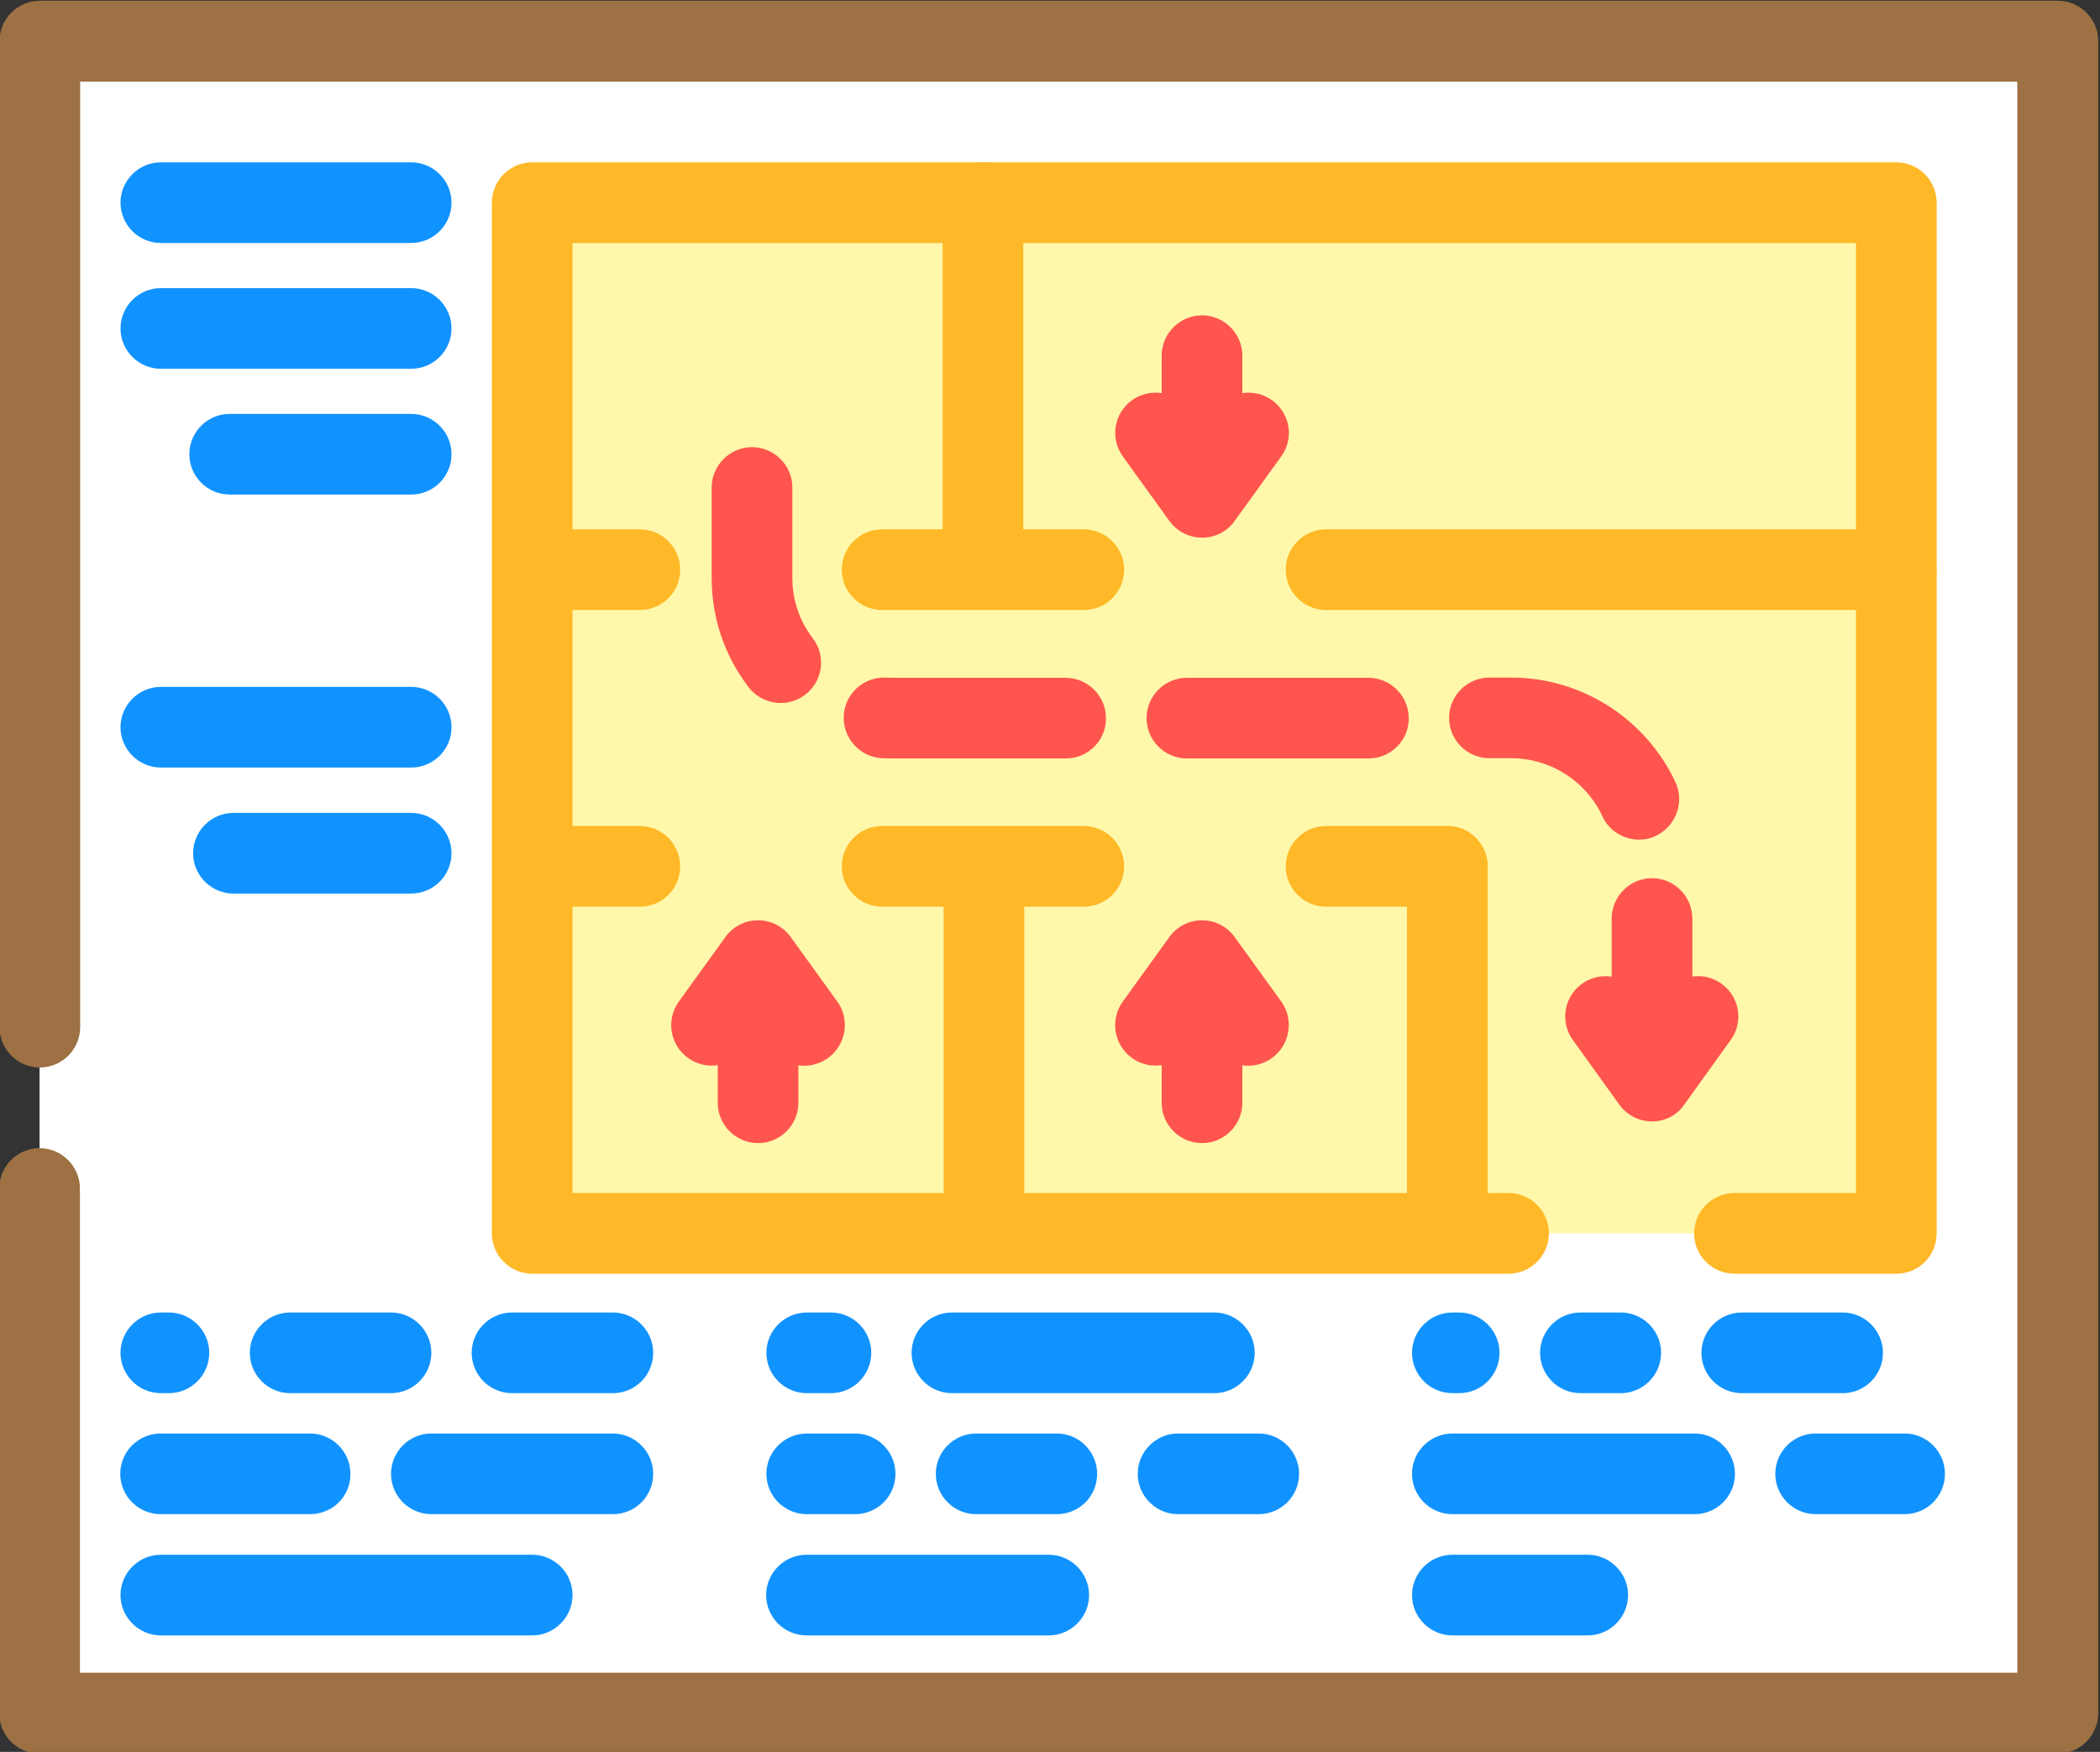 <?xml version="1.0" encoding="UTF-8"?>
<!DOCTYPE svg PUBLIC '-//W3C//DTD SVG 1.0//EN'
          'http://www.w3.org/TR/2001/REC-SVG-20010904/DTD/svg10.dtd'>
<svg height="69.5" preserveAspectRatio="xMidYMid meet" version="1.0" viewBox="8.4 15.2 83.3 69.5" width="83.3" xmlns="http://www.w3.org/2000/svg" xmlns:xlink="http://www.w3.org/1999/xlink" zoomAndPan="magnify"
><rect x="8.4" y="15.2" width="83.3" height="69.5" fill="#333333" stroke="none"/><g
  ><g
    ><g id="change1_1"
      ><path d="M9.97 16.83H90.02V83.16H9.97z" fill="#fff"
      /></g
      ><g id="change2_1"
      ><path d="M90.03,84.77H9.97c-0.88,0-1.6-0.72-1.6-1.6V62.35c0-0.88,0.72-1.6,1.6-1.6c0.88,0,1.6,0.72,1.6,1.6v19.21 h76.85V18.44H11.58v37.51c0,0.88-0.72,1.6-1.6,1.6c-0.88,0-1.6-0.72-1.6-1.6V16.83c0-0.88,0.72-1.6,1.6-1.6h80.05 c0.88,0,1.6,0.72,1.6,1.6v66.33C91.63,84.05,90.91,84.77,90.03,84.77z" fill="#9d7143"
      /></g
    ></g
    ><g
    ><g id="change3_1"
      ><path d="M68.24 64.13L29.51 64.13 29.51 23.24 83.62 23.24 83.62 64.13 77.2 64.13z" fill="#fff8aa"
      /></g
      ><g id="change4_3"
      ><path d="M83.62,65.73H77.2c-0.88,0-1.6-0.72-1.6-1.6c0-0.88,0.72-1.6,1.6-1.6h4.82V24.84H31.11v37.69h37.13 c0.88,0,1.6,0.72,1.6,1.6c0,0.88-0.72,1.6-1.6,1.6H29.51c-0.88,0-1.6-0.72-1.6-1.6V23.24c0-0.88,0.72-1.6,1.6-1.6h54.11 c0.88,0,1.6,0.72,1.6,1.6v40.89C85.22,65.02,84.51,65.73,83.62,65.73z" fill="#ffb827"
      /></g
    ></g
    ><g
    ><g id="change4_6"
      ><path d="M33.78,51.17h-4c-0.88,0-1.6-0.72-1.6-1.6c0-0.88,0.72-1.6,1.6-1.6h4c0.88,0,1.6,0.72,1.6,1.6 C35.38,50.45,34.67,51.17,33.78,51.17z" fill="#ffb827"
      /></g
      ><g id="change4_5"
      ><path d="M33.78,39.4h-4c-0.88,0-1.6-0.72-1.6-1.6s0.72-1.6,1.6-1.6h4c0.88,0,1.6,0.72,1.6,1.6S34.67,39.4,33.78,39.4 z" fill="#ffb827"
      /></g
      ><g id="change4_9"
      ><path d="M51.39,51.17h-8c-0.88,0-1.6-0.72-1.6-1.6c0-0.88,0.72-1.6,1.6-1.6h8c0.88,0,1.6,0.72,1.6,1.6 C52.99,50.45,52.28,51.17,51.39,51.17z" fill="#ffb827"
      /></g
      ><g id="change4_2"
      ><path d="M51.39,39.4h-8c-0.88,0-1.6-0.72-1.6-1.6s0.72-1.6,1.6-1.6h8c0.88,0,1.6,0.72,1.6,1.6S52.28,39.4,51.39,39.4 z" fill="#ffb827"
      /></g
      ><g id="change4_7"
      ><path d="M65.81,51.17H61c-0.88,0-1.6-0.72-1.6-1.6c0-0.88,0.72-1.6,1.6-1.6h4.81c0.88,0,1.6,0.72,1.6,1.6 C67.41,50.45,66.69,51.17,65.81,51.17z" fill="#ffb827"
      /></g
      ><g id="change4_10"
      ><path d="M83.62,39.4H61c-0.88,0-1.6-0.72-1.6-1.6s0.72-1.6,1.6-1.6h22.62c0.88,0,1.6,0.72,1.6,1.6 S84.51,39.4,83.62,39.4z" fill="#ffb827"
      /></g
      ><g id="change4_1"
      ><path d="M47.43,64.78c-0.88,0-1.6-0.72-1.6-1.6V49.57c0-0.88,0.72-1.6,1.6-1.6c0.88,0,1.6,0.72,1.6,1.6v13.61 C49.03,64.06,48.31,64.78,47.43,64.78z" fill="#ffb827"
      /></g
      ><g id="change4_4"
      ><path d="M65.81,64.78c-0.88,0-1.6-0.72-1.6-1.6V49.57c0-0.88,0.72-1.6,1.6-1.6c0.88,0,1.6,0.72,1.6,1.6v13.61 C67.41,64.06,66.69,64.78,65.81,64.78z" fill="#ffb827"
      /></g
      ><g id="change4_8"
      ><path d="M47.39,39.4c-0.88,0-1.6-0.72-1.6-1.6V23.24c0-0.88,0.72-1.6,1.6-1.6s1.6,0.72,1.6,1.6V37.8 C48.99,38.68,48.27,39.4,47.39,39.4z" fill="#ffb827"
      /></g
      ><g id="change5_5"
      ><path d="M73.93,57.98c-0.88,0-1.6-0.72-1.6-1.6v-4.74c0-0.88,0.72-1.6,1.6-1.6s1.6,0.72,1.6,1.6v4.74 C75.53,57.26,74.81,57.98,73.93,57.98z M73.41,48.51c-0.6,0-1.18-0.34-1.45-0.93c-0.65-1.4-2.07-2.3-3.61-2.3h-0.87 c-0.88,0-1.6-0.72-1.6-1.6c0-0.88,0.72-1.6,1.6-1.6h0.87c2.78,0,5.33,1.63,6.51,4.15c0.37,0.8,0.02,1.75-0.78,2.13 C73.87,48.47,73.64,48.51,73.41,48.51z M62.68,45.29h-7.2c-0.88,0-1.6-0.72-1.6-1.6c0-0.88,0.72-1.6,1.6-1.6h7.2 c0.88,0,1.6,0.72,1.6,1.6C64.29,44.57,63.57,45.29,62.68,45.29z M50.68,45.29H43.8c-0.15,0-0.29-0.01-0.42-0.01 c-0.88-0.05-1.56-0.81-1.51-1.69c0.05-0.88,0.79-1.55,1.69-1.51c0.08,0,0.17,0.01,0.25,0.01h6.86c0.88,0,1.6,0.72,1.6,1.6 C52.28,44.57,51.56,45.29,50.68,45.29z M39.37,43.09c-0.48,0-0.96-0.22-1.28-0.63c-0.96-1.26-1.46-2.76-1.46-4.34v-3.58 c0-0.88,0.72-1.6,1.6-1.6c0.88,0,1.6,0.72,1.6,1.6v3.58c0,0.88,0.28,1.71,0.81,2.4c0.54,0.7,0.4,1.71-0.3,2.24 C40.05,42.98,39.71,43.09,39.37,43.09z" fill="#ff554f"
      /></g
      ><g id="change5_7"
      ><path d="M73.93,59.69c-0.52,0-1-0.25-1.3-0.67l-1.84-2.56c-0.52-0.72-0.35-1.72,0.36-2.23 c0.72-0.52,1.72-0.35,2.23,0.36l0.54,0.75l0.54-0.75c0.52-0.72,1.52-0.88,2.23-0.36c0.72,0.52,0.88,1.52,0.36,2.23l-1.84,2.56 C74.93,59.44,74.45,59.69,73.93,59.69z" fill="#ff554f"
      /></g
      ><g id="change5_2"
      ><path d="M56.08,34.82c-0.88,0-1.6-0.72-1.6-1.6v-3.91c0-0.88,0.72-1.6,1.6-1.6c0.88,0,1.6,0.72,1.6,1.6v3.91 C57.68,34.11,56.96,34.82,56.08,34.82z" fill="#ff554f"
      /></g
      ><g id="change5_8"
      ><path d="M56.08,36.53c-0.52,0-1-0.25-1.3-0.67l-1.84-2.55c-0.52-0.72-0.35-1.72,0.36-2.23 c0.72-0.52,1.72-0.35,2.24,0.36l0.54,0.75l0.54-0.75c0.52-0.71,1.52-0.88,2.24-0.36c0.72,0.52,0.88,1.52,0.36,2.23l-1.84,2.55 C57.08,36.29,56.6,36.53,56.08,36.53z" fill="#ff554f"
      /></g
      ><g id="change5_4"
      ><path d="M56.08,60.55c-0.88,0-1.6-0.72-1.6-1.6v-3.91c0-0.88,0.72-1.6,1.6-1.6c0.88,0,1.6,0.72,1.6,1.6v3.91 C57.68,59.83,56.96,60.55,56.08,60.55z" fill="#ff554f"
      /></g
      ><g id="change5_3"
      ><path d="M57.92,57.48c-0.5,0-0.99-0.23-1.3-0.67l-0.54-0.75l-0.54,0.75c-0.52,0.72-1.52,0.88-2.24,0.36 c-0.72-0.52-0.88-1.52-0.36-2.24l1.84-2.55c0.3-0.42,0.78-0.67,1.3-0.67c0.52,0,1,0.25,1.3,0.67l1.84,2.55 c0.52,0.72,0.35,1.72-0.36,2.24C58.57,57.38,58.25,57.48,57.92,57.48z" fill="#ff554f"
      /></g
      ><g id="change5_1"
      ><path d="M38.47,60.55c-0.88,0-1.6-0.72-1.6-1.6v-3.91c0-0.88,0.72-1.6,1.6-1.6c0.88,0,1.6,0.72,1.6,1.6v3.91 C40.07,59.83,39.35,60.55,38.47,60.55z" fill="#ff554f"
      /></g
      ><g id="change5_6"
      ><path d="M40.31,57.48c-0.5,0-0.99-0.23-1.3-0.67l-0.54-0.75l-0.54,0.75c-0.52,0.72-1.52,0.88-2.24,0.36 c-0.72-0.52-0.88-1.52-0.36-2.24l1.84-2.55c0.3-0.42,0.78-0.67,1.3-0.67c0.52,0,1,0.25,1.3,0.67l1.84,2.55 c0.52,0.72,0.35,1.72-0.36,2.24C40.96,57.38,40.63,57.48,40.31,57.48z" fill="#ff554f"
      /></g
    ></g
    ><g id="change6_11"
    ><path d="M24.71,24.84h-9.93c-0.88,0-1.6-0.72-1.6-1.6c0-0.88,0.72-1.6,1.6-1.6h9.93c0.88,0,1.6,0.72,1.6,1.6 C26.31,24.12,25.59,24.84,24.71,24.84z" fill="#1193ff"
    /></g
    ><g
    ><g
      ><g id="change6_6"
        ><path d="M32.71,70.47h-4c-0.88,0-1.6-0.72-1.6-1.6s0.72-1.6,1.6-1.6h4c0.88,0,1.6,0.72,1.6,1.6 S33.6,70.47,32.71,70.47z M23.91,70.47h-4c-0.88,0-1.6-0.72-1.6-1.6s0.72-1.6,1.6-1.6h4c0.88,0,1.6,0.72,1.6,1.6 S24.79,70.47,23.91,70.47z M15.1,70.47h-0.32c-0.88,0-1.6-0.72-1.6-1.6s0.72-1.6,1.6-1.6h0.32c0.88,0,1.6,0.72,1.6,1.6 S15.98,70.47,15.1,70.47z" fill="#1193ff"
        /></g
        ><g id="change6_7"
        ><path d="M32.71,75.27h-7.2c-0.88,0-1.6-0.72-1.6-1.6c0-0.88,0.72-1.6,1.6-1.6h7.2c0.88,0,1.6,0.72,1.6,1.6 C34.31,74.56,33.6,75.27,32.71,75.27z M20.7,75.27h-5.93c-0.88,0-1.6-0.72-1.6-1.6c0-0.88,0.72-1.6,1.6-1.6h5.93 c0.88,0,1.6,0.72,1.6,1.6C22.31,74.56,21.59,75.27,20.7,75.27z" fill="#1193ff"
        /></g
        ><g id="change6_9"
        ><path d="M29.51,80.08H14.78c-0.88,0-1.6-0.72-1.6-1.6c0-0.88,0.72-1.6,1.6-1.6h14.73c0.88,0,1.6,0.72,1.6,1.6 C31.11,79.36,30.39,80.08,29.51,80.08z" fill="#1193ff"
        /></g
      ></g
      ><g
      ><g id="change6_2"
        ><path d="M56.57,70.47H46.16c-0.88,0-1.6-0.72-1.6-1.6s0.72-1.6,1.6-1.6h10.41c0.88,0,1.6,0.72,1.6,1.6 S57.45,70.47,56.57,70.47z M41.36,70.47h-0.96c-0.88,0-1.6-0.72-1.6-1.6s0.72-1.6,1.6-1.6h0.96c0.88,0,1.6,0.72,1.6,1.6 S42.24,70.47,41.36,70.47z" fill="#1193ff"
        /></g
        ><g id="change6_3"
        ><path d="M58.33,75.27h-3.2c-0.88,0-1.6-0.72-1.6-1.6c0-0.88,0.72-1.6,1.6-1.6h3.2c0.88,0,1.6,0.72,1.6,1.6 C59.93,74.56,59.21,75.27,58.33,75.27z M50.32,75.27h-3.2c-0.88,0-1.6-0.72-1.6-1.6c0-0.88,0.72-1.6,1.6-1.6h3.2 c0.88,0,1.6,0.72,1.6,1.6C51.92,74.56,51.21,75.27,50.32,75.27z M42.32,75.27h-1.92c-0.88,0-1.6-0.72-1.6-1.6 c0-0.88,0.72-1.6,1.6-1.6h1.92c0.88,0,1.6,0.72,1.6,1.6C43.92,74.56,43.2,75.27,42.32,75.27z" fill="#1193ff"
        /></g
        ><g id="change6_4"
        ><path d="M50,80.08h-9.61c-0.88,0-1.6-0.72-1.6-1.6c0-0.88,0.72-1.6,1.6-1.6H50c0.88,0,1.6,0.72,1.6,1.6 C51.6,79.36,50.88,80.08,50,80.08z" fill="#1193ff"
        /></g
      ></g
      ><g
      ><g id="change6_10"
        ><path d="M81.49,70.47h-4c-0.88,0-1.6-0.72-1.6-1.6s0.72-1.6,1.6-1.6h4c0.88,0,1.6,0.72,1.6,1.6 S82.38,70.47,81.49,70.47z M72.69,70.47h-1.6c-0.88,0-1.6-0.72-1.6-1.6s0.72-1.6,1.6-1.6h1.6c0.88,0,1.6,0.72,1.6,1.6 S73.57,70.47,72.69,70.47z M66.28,70.47h-0.27c-0.88,0-1.6-0.72-1.6-1.6s0.72-1.6,1.6-1.6h0.27c0.88,0,1.6,0.72,1.6,1.6 S67.17,70.47,66.28,70.47z" fill="#1193ff"
        /></g
        ><g id="change6_8"
        ><path d="M83.95,75.27h-3.53c-0.88,0-1.6-0.72-1.6-1.6c0-0.88,0.72-1.6,1.6-1.6h3.53c0.88,0,1.6,0.72,1.6,1.6 C85.55,74.56,84.83,75.27,83.95,75.27z M75.62,75.27h-9.61c-0.88,0-1.6-0.72-1.6-1.6c0-0.88,0.72-1.6,1.6-1.6h9.61 c0.88,0,1.6,0.72,1.6,1.6C77.22,74.56,76.5,75.27,75.62,75.27z" fill="#1193ff"
        /></g
        ><g id="change6_14"
        ><path d="M71.38,80.08h-5.37c-0.88,0-1.6-0.72-1.6-1.6c0-0.88,0.72-1.6,1.6-1.6h5.37c0.88,0,1.6,0.72,1.6,1.6 C72.98,79.36,72.26,80.08,71.38,80.08z" fill="#1193ff"
        /></g
      ></g
    ></g
    ><g id="change6_1"
    ><path d="M24.71,29.83h-9.93c-0.88,0-1.6-0.72-1.6-1.6c0-0.88,0.72-1.6,1.6-1.6h9.93c0.88,0,1.6,0.72,1.6,1.6 C26.31,29.11,25.59,29.83,24.71,29.83z" fill="#1193ff"
    /></g
    ><g id="change6_5"
    ><path d="M24.71,34.82h-7.2c-0.88,0-1.6-0.72-1.6-1.6c0-0.88,0.72-1.6,1.6-1.6h7.2c0.88,0,1.6,0.72,1.6,1.6 C26.31,34.11,25.59,34.82,24.71,34.82z" fill="#1193ff"
    /></g
    ><g id="change6_13"
    ><path d="M24.71,45.65h-9.93c-0.88,0-1.6-0.72-1.6-1.6c0-0.88,0.72-1.6,1.6-1.6h9.93c0.88,0,1.6,0.72,1.6,1.6 C26.31,44.94,25.59,45.65,24.71,45.65z" fill="#1193ff"
    /></g
    ><g id="change6_12"
    ><path d="M24.71,50.65h-7.05c-0.88,0-1.6-0.72-1.6-1.6c0-0.88,0.72-1.6,1.6-1.6h7.05c0.88,0,1.6,0.72,1.6,1.6 C26.31,49.93,25.59,50.65,24.71,50.65z" fill="#1193ff"
    /></g
  ></g
></svg
>
